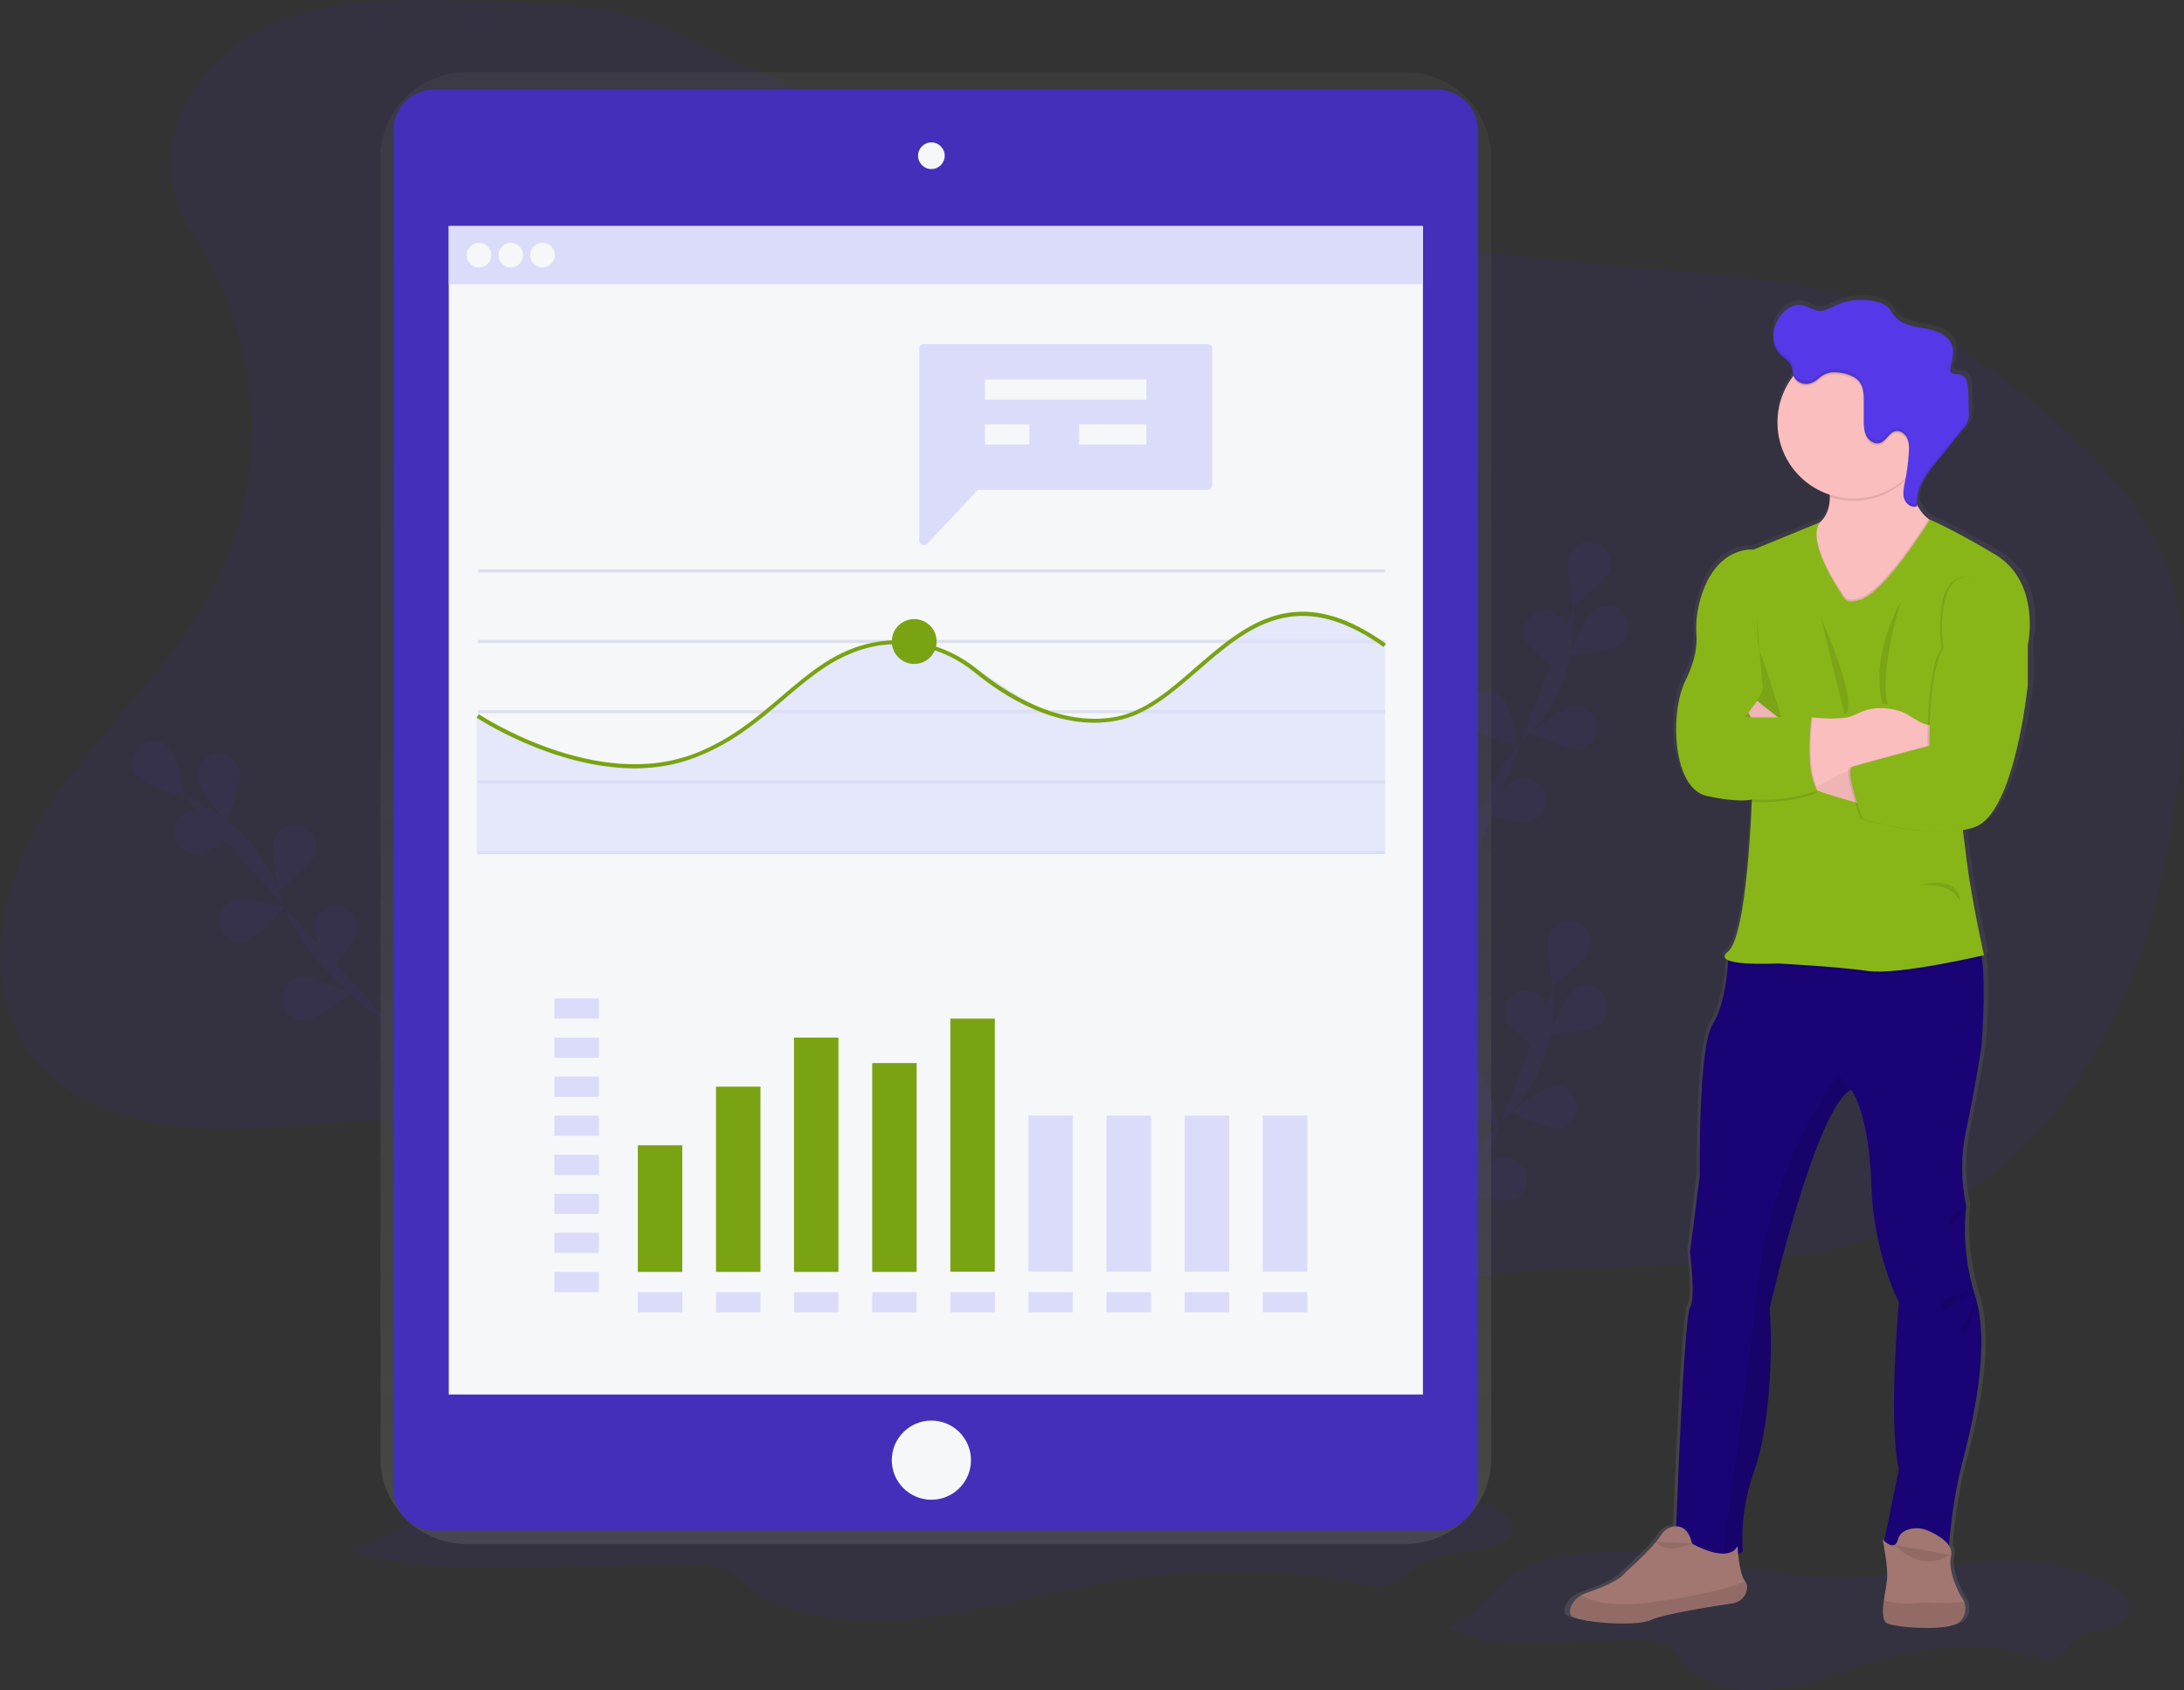 <?xml version="1.0" encoding="UTF-8"?> <!-- Generator: Adobe Illustrator 17.1.0, SVG Export Plug-In . SVG Version: 6.00 Build 0) --> <svg xmlns="http://www.w3.org/2000/svg" xmlns:xlink="http://www.w3.org/1999/xlink" id="_x37_d8641e0-c257-4791-b312-86d1704443b9" x="0px" y="0px" viewBox="0 0 1081 836.7" xml:space="preserve"><rect x="0" y="0" width="1081" height="836.7" fill="#333333" stroke="none"/> <title>report</title> <path opacity="0.1" fill="#432FB9" d="M234.4,0.6c-34.8-1.3-71.1-2.2-102.5,12.7s-55.7,51-45.2,84.2 c3.4,10.8,10.1,20.3,15.8,30.1c28.3,49.3,29.6,112.9,3.4,163.3C85.7,329.8,51.6,359.3,27,395.4S-11.6,481.6,12.6,518 c16.6,24.9,47.3,37.1,77.1,40s59.8-1.7,89.7-2.9c58.2-2.2,116.2,8.7,169.6,32.1c73.5,32.2,136.8,87.3,214.2,108.6 c9.3,2.5,19,4.6,28.5,2.9c16.8-3.1,29.1-17,42.3-28c42.1-34.9,100.4-41.4,155.1-43s111.6-0.4,161-23.8c43.1-20.5,76.3-58.6,97-101.7 s29.6-90.9,33-138.6c2-28.4,1.9-57.6-8.2-84.2c-11.4-29.9-34.6-53.6-58.8-74.4c-25.4-21.7-53-41.4-84.3-53.1 c-37.4-14-78-16-117.8-19.3c-81.7-6.8-162.7-19.8-242.4-38.9c-75.6-18.1-158.7-37.8-227.6-74.7C306.3,0.6,273.4,2,234.4,0.6z"></path> <g opacity="0.1"> <path fill="#432FB9" d="M713.9,629.7c0,0,3.5-49.6,31.5-76.7c11.8-11.3,19.6-26.1,22.3-42.1c1.2-7.6,1.7-15.4,1.5-23.1"></path> <path fill="#432FB9" d="M786.6,470.6c-2,5.5-17.9,17.7-17.9,17.7s-4-19.6-1.9-25.1c2-5.5,8.1-8.3,13.6-6.2 C785.9,459,788.6,465.1,786.6,470.6z"></path> <path fill="#432FB9" d="M791.6,507.1c-4.7,3.5-24.6,5.1-24.6,5.1s7.3-18.6,12-22.1c4.8-3.4,11.4-2.2,14.8,2.6 C797,497.2,796.1,503.6,791.6,507.1L791.6,507.1z"></path> <path fill="#432FB9" d="M771.6,558.6c-5.8,0.6-23.8-8-23.8-8s15.7-12.4,21.5-13c5.8-0.3,10.8,4.1,11.1,10 C780.7,553,776.9,557.7,771.6,558.6z"></path> <path fill="#432FB9" d="M747.6,594.2c-5.6,1.6-24.8-3.9-24.8-3.9s13.4-14.8,19-16.5c5.6-1.8,11.5,1.3,13.3,6.9 c1.8,5.6-1.3,11.5-6.9,13.3C748,594.1,747.8,594.2,747.6,594.2L747.6,594.2z"></path> <path fill="#432FB9" d="M745.8,505.4c2.5,5.3,19.3,16.1,19.3,16.1s2.3-19.8-0.2-25.1c-2.7-5.2-9-7.3-14.2-4.6 C745.7,494.3,743.6,500.3,745.8,505.4z"></path> <path fill="#432FB9" d="M718.3,547.4c4,4.3,23.3,9.6,23.3,9.6s-3.7-19.6-7.7-23.9c-4-4.3-10.7-4.5-15-0.5 C714.6,536.5,714.3,543.1,718.3,547.4z"></path> <path fill="#432FB9" d="M697.1,591.9c3.2,4.9,21.3,13.3,21.3,13.3s-0.4-20-3.5-24.9c-3.3-4.8-9.9-6-14.7-2.7 C695.5,580.9,694.2,587.1,697.1,591.9L697.1,591.9z"></path> <path fill="#432FB9" d="M786.6,470.6c-2,5.5-17.9,17.7-17.9,17.7s-4-19.6-1.9-25.1c2-5.5,8.1-8.3,13.6-6.2 C785.9,459,788.6,465.1,786.6,470.6z"></path> <path fill="#432FB9" d="M791.6,507.1c-4.7,3.5-24.6,5.1-24.6,5.1s7.3-18.6,12-22.1c4.8-3.4,11.4-2.2,14.8,2.6 C797,497.2,796.1,503.6,791.6,507.1L791.6,507.1z"></path> <path fill="#432FB9" d="M771.6,558.6c-5.8,0.6-23.8-8-23.8-8s15.7-12.4,21.5-13c5.8-0.3,10.8,4.1,11.1,10 C780.7,553,776.9,557.7,771.6,558.6z"></path> <path fill="#432FB9" d="M747.6,594.2c-5.6,1.6-24.8-3.9-24.8-3.9s13.4-14.8,19-16.5c5.6-1.8,11.5,1.3,13.3,6.9 c1.8,5.6-1.3,11.5-6.9,13.3C748,594.1,747.8,594.2,747.6,594.2L747.6,594.2z"></path> <path fill="#432FB9" d="M745.8,505.4c2.5,5.3,19.3,16.1,19.3,16.1s2.3-19.8-0.2-25.1c-2.7-5.2-9-7.3-14.2-4.6 C745.7,494.3,743.6,500.3,745.8,505.4z"></path> <path fill="#432FB9" d="M718.3,547.4c4,4.3,23.3,9.6,23.3,9.6s-3.7-19.6-7.7-23.9c-4-4.3-10.7-4.5-15-0.5 C714.6,536.5,714.3,543.1,718.3,547.4z"></path> <path fill="#432FB9" d="M697.1,591.9c3.2,4.9,21.3,13.3,21.3,13.3s-0.4-20-3.5-24.9c-3.3-4.8-9.9-6-14.7-2.7 C695.5,580.9,694.2,587.1,697.1,591.9L697.1,591.9z"></path> </g> <g opacity="0.1"> <path fill="#432FB9" d="M723.7,441.9c0,0,3.5-49.6,31.5-76.7c11.8-11.3,19.6-26.1,22.3-42.1c1.2-7.6,1.7-15.4,1.5-23.1"></path> <path fill="#432FB9" d="M796.4,282.8c-2,5.5-17.9,17.6-17.9,17.6s-4-19.6-1.9-25.1c2-5.5,8.1-8.3,13.6-6.2 C795.7,271.2,798.4,277.3,796.4,282.8z"></path> <path fill="#432FB9" d="M801.5,319.3c-4.7,3.5-24.6,5.1-24.6,5.1s7.3-18.6,12-22.1c4.6-3.6,11.3-2.8,14.9,1.8s2.8,11.3-1.8,14.9 C801.8,319,801.6,319.2,801.5,319.3z"></path> <path fill="#432FB9" d="M781.4,370.8c-5.8,0.6-23.8-8-23.8-8s15.7-12.4,21.5-13c5.8-0.7,11.1,3.4,11.9,9.2s-3.4,11.1-9.2,11.9 C781.6,370.9,781.5,370.9,781.4,370.8L781.4,370.8z"></path> <path fill="#432FB9" d="M757.4,406.4c-5.6,1.6-24.8-3.9-24.8-3.9s13.4-14.9,19-16.5c5.6-1.5,11.5,1.8,13,7.4 C766,399.1,762.9,404.8,757.4,406.4L757.4,406.4z"></path> <path fill="#432FB9" d="M755.6,317.6c2.5,5.3,19.3,16.1,19.3,16.1s2.3-19.9-0.2-25.1c-2.4-5.3-8.7-7.7-14-5.3 c-5.3,2.4-7.7,8.7-5.3,14C755.5,317.4,755.5,317.5,755.6,317.6L755.6,317.6z"></path> <path fill="#432FB9" d="M728.1,359.6c4,4.3,23.3,9.6,23.3,9.6s-3.7-19.6-7.7-23.9c-4.1-4.2-10.8-4.3-15-0.2 C724.6,349,724.4,355.4,728.1,359.6z"></path> <path fill="#432FB9" d="M706.9,404.1c3.2,4.9,21.3,13.4,21.3,13.4s-0.4-20-3.5-24.9c-3-5-9.6-6.6-14.6-3.5c-5,3-6.6,9.6-3.5,14.6 C706.7,403.8,706.8,403.9,706.9,404.1L706.9,404.1z"></path> <path fill="#432FB9" d="M796.4,282.8c-2,5.5-17.9,17.6-17.9,17.6s-4-19.6-1.9-25.1c2-5.5,8.1-8.3,13.6-6.2 C795.7,271.2,798.4,277.3,796.4,282.8z"></path> <path fill="#432FB9" d="M801.5,319.3c-4.7,3.5-24.6,5.1-24.6,5.1s7.3-18.6,12-22.1c4.6-3.6,11.3-2.8,14.9,1.8s2.8,11.3-1.8,14.9 C801.8,319,801.6,319.2,801.5,319.3z"></path> <path fill="#432FB9" d="M781.4,370.8c-5.8,0.6-23.8-8-23.8-8s15.7-12.4,21.5-13c5.8-0.7,11.1,3.4,11.9,9.2s-3.4,11.1-9.2,11.9 C781.6,370.9,781.5,370.9,781.4,370.8L781.4,370.8z"></path> <path fill="#432FB9" d="M757.4,406.4c-5.6,1.6-24.8-3.9-24.8-3.9s13.4-14.9,19-16.5c5.6-1.5,11.5,1.8,13,7.4 C766,399.1,762.9,404.8,757.4,406.4L757.4,406.4z"></path> <path fill="#432FB9" d="M755.6,317.6c2.5,5.3,19.3,16.1,19.3,16.1s2.3-19.9-0.2-25.1c-2.4-5.3-8.7-7.7-14-5.3 c-5.3,2.4-7.7,8.7-5.3,14C755.5,317.4,755.5,317.5,755.6,317.6L755.6,317.6z"></path> <path fill="#432FB9" d="M728.1,359.6c4,4.3,23.3,9.6,23.3,9.6s-3.7-19.6-7.7-23.9c-4.1-4.2-10.8-4.3-15-0.2 C724.6,349,724.4,355.4,728.1,359.6z"></path> <path fill="#432FB9" d="M706.9,404.1c3.2,4.9,21.3,13.4,21.3,13.4s-0.4-20-3.5-24.9c-3-5-9.6-6.6-14.6-3.5c-5,3-6.6,9.6-3.5,14.6 C706.7,403.8,706.8,403.9,706.9,404.1L706.9,404.1z"></path> </g> <g opacity="0.1"> <path fill="#432FB9" d="M193.2,506.9c0,0-42.7-25.5-54.3-62.5c-4.8-15.6-14.5-29.2-27.6-38.8c-6.3-4.5-13-8.4-20-11.7"></path> <path fill="#432FB9" d="M83.8,370.4c4,4.3,7.7,23.9,7.7,23.9s-19.3-5.3-23.3-9.5c-3.9-4.4-3.4-11.1,1-14.9 C73.4,366.2,79.8,366.4,83.8,370.4L83.8,370.4z"></path> <path fill="#432FB9" d="M118.6,382.4c1,5.8-6.5,24.3-6.5,24.3S98.8,391.7,97.8,386c-1.1-5.7,2.6-11.3,8.3-12.5 c5.7-1.1,11.3,2.6,12.5,8.3C118.6,382,118.6,382.2,118.6,382.4z"></path> <path fill="#432FB9" d="M155.6,423.4c-2,5.5-17.9,17.7-17.9,17.7s-4-19.6-1.9-25.1c1.9-5.5,7.9-8.5,13.4-6.6 c5.5,1.9,8.5,7.9,6.6,13.4C155.8,423.1,155.7,423.2,155.6,423.4L155.6,423.4z"></path> <path fill="#432FB9" d="M176.7,460.9c-1.1,5.8-14.6,20.5-14.6,20.5s-7.3-18.6-6.2-24.4c1.1-5.7,6.6-9.5,12.4-8.4 C174,449.6,177.7,455.2,176.7,460.9L176.7,460.9L176.7,460.9z"></path> <path fill="#432FB9" d="M96.6,422.5c5.8,0.1,23.1-10,23.1-10s-16.7-11-22.6-11.1c-5.8,0-10.6,4.7-10.6,10.5 C86.4,417.6,90.9,422.3,96.6,422.5L96.6,422.5z"></path> <path fill="#432FB9" d="M121.7,466c5.6-1.6,19-16.5,19-16.5s-19.2-5.5-24.8-3.9c-5.6,1.7-8.7,7.7-6.9,13.3 C110.6,464.3,116.2,467.4,121.7,466L121.7,466z"></path> <path fill="#432FB9" d="M151.9,504.9c5.8-0.6,21.5-13,21.5-13s-18-8.7-23.8-8c-5.8,0.3-10.3,5.3-10,11.1s5.3,10.3,11.1,10 C151.1,505,151.5,504.9,151.9,504.9z"></path> <path fill="#432FB9" d="M83.8,370.4c4,4.3,7.7,23.9,7.7,23.9s-19.3-5.3-23.3-9.5c-3.9-4.4-3.4-11.1,1-14.9 C73.4,366.2,79.8,366.4,83.8,370.4L83.8,370.4z"></path> <path fill="#432FB9" d="M118.6,382.4c1,5.8-6.5,24.3-6.5,24.3S98.8,391.7,97.8,386c-1.1-5.7,2.6-11.3,8.3-12.5 c5.7-1.1,11.3,2.6,12.5,8.3C118.6,382,118.6,382.2,118.6,382.4z"></path> <path fill="#432FB9" d="M155.6,423.4c-2,5.5-17.9,17.7-17.9,17.7s-4-19.6-1.9-25.1c1.9-5.5,7.9-8.5,13.4-6.6 c5.5,1.9,8.5,7.9,6.6,13.4C155.8,423.1,155.7,423.2,155.6,423.4L155.6,423.4z"></path> <path fill="#432FB9" d="M176.7,460.9c-1.1,5.8-14.6,20.5-14.6,20.5s-7.3-18.6-6.2-24.4c1.1-5.7,6.6-9.5,12.4-8.4 C174,449.6,177.7,455.2,176.7,460.9L176.7,460.9L176.7,460.9z"></path> <path fill="#432FB9" d="M96.6,422.5c5.8,0.1,23.1-10,23.1-10s-16.7-11-22.6-11.1c-5.8,0-10.6,4.7-10.6,10.5 C86.4,417.6,90.9,422.3,96.6,422.5L96.6,422.5z"></path> <path fill="#432FB9" d="M121.7,466c5.6-1.6,19-16.5,19-16.5s-19.2-5.5-24.8-3.9c-5.6,1.7-8.7,7.7-6.9,13.3 C110.6,464.3,116.2,467.4,121.7,466L121.7,466z"></path> <path fill="#432FB9" d="M151.9,504.9c5.8-0.6,21.5-13,21.5-13s-18-8.7-23.8-8c-5.8,0.3-10.3,5.3-10,11.1s5.3,10.3,11.1,10 C151.1,505,151.5,504.9,151.9,504.9z"></path> </g> <path opacity="0.1" fill="#432FB9" d="M716.7,806.3c28.7,12.5,63.7,4.9,96.3,5.8 c4.5,0.1,9.2,0.5,12.8,2.7s5.3,5.7,7.8,8.7c9.1,11.1,27.8,14.7,44.2,12.8s31.3-8.2,46.8-12.9c26.7-8.2,57.1-12,83.5-3 c2.4,0.8,5,1.8,7.5,1.4c5.8-0.7,7.5-6.7,11.5-10.1c7.3-6.2,23.1-4.5,26.3-12.6c1.9-4.8-2.4-9.6-7.1-12.9 c-18-12.4-43.7-14.5-67.2-12.6s-46.7,7.2-70.3,7.2c-29.5,0-57.9-8.1-87.1-11.5c-20.2-2.3-42.3-2-61.2,4.8 C739.8,781.4,735.3,797.9,716.7,806.3z"></path> <path opacity="0.1" fill="#432FB9" d="M173.4,768c49,14.1,108.8,5.5,164.4,6.5c7.6,0.1,15.7,0.5,21.8,3 s9.1,6.4,13.3,9.8c15.6,12.6,47.5,16.6,75.4,14.5s53.5-9.2,79.8-14.6c45.5-9.3,97.6-13.5,142.5-3.4c4.1,0.9,8.5,2,12.9,1.6 c9.8-0.8,12.8-7.6,19.7-11.4c12.4-7,39.4-5.1,44.9-14.3c3.2-5.4-4.2-10.9-12.2-14.6c-30.7-14-74.6-16.4-114.8-14.2 s-79.7,8.1-120,8.2c-50.3,0-98.9-9.2-148.7-12.9c-34.5-2.6-72.1-2.3-104.5,5.4C212.8,739.9,205.1,758.6,173.4,768z"></path> <linearGradient id="SVGID_1_" gradientUnits="userSpaceOnUse" x1="522.69" y1="40" x2="522.69" y2="768.68" gradientTransform="matrix(1 0 0 -1 -59.52 804.35)"> <stop offset="0" style="stop-color:#808080;stop-opacity:0.25"></stop> <stop offset="0.54" style="stop-color:#808080;stop-opacity:0.12"></stop> <stop offset="1" style="stop-color:#808080;stop-opacity:0.1"></stop> </linearGradient> <path fill="url(#SVGID_1_)" d="M695.5,35.7H230.9c-23.5,0-42.6,19-42.6,42.5c0,0,0,0,0,0v643.7c0,23.5,19.1,42.5,42.6,42.5h464.6 c23.5,0,42.6-19,42.6-42.5c0,0,0,0,0,0V78.2C738.1,54.7,719,35.6,695.5,35.7C695.5,35.7,695.5,35.7,695.5,35.7z"></path> <path fill="#432FB9" d="M214.8,44.4h496.7c11,0,20,9,20,20v673.4c0,11-9,20-20,20H214.8c-11,0-20-9-20-20V64.4 C194.8,53.4,203.7,44.4,214.8,44.4z"></path> <rect x="222.1" y="111.9" fill="#F6F7F9" width="482.2" height="578.5"></rect> <circle fill="#F6F7F9" cx="461" cy="77.1" r="6.6"></circle> <circle fill="#F6F7F9" cx="461" cy="722.9" r="19.6"></circle> <g> <rect x="222.1" y="111.9" fill="#DBDCFA" width="482.2" height="28.8"></rect> </g> <circle fill="#F6F7F9" cx="237.1" cy="126.3" r="6.1"></circle> <circle fill="#F6F7F9" cx="252.8" cy="126.3" r="6.1"></circle> <circle fill="#F6F7F9" cx="268.5" cy="126.3" r="6.1"></circle> <rect x="236.5" y="281.9" fill="#DCE0ED" width="449" height="1.5"></rect> <rect x="236.5" y="316.8" fill="#DCE0ED" width="449" height="1.5"></rect> <rect x="236.5" y="351.6" fill="#DCE0ED" width="449" height="1.5"></rect> <rect x="236.5" y="386.4" fill="#DCE0ED" width="449" height="1.5"></rect> <rect x="236.5" y="421.3" fill="#DCE0ED" width="449" height="1.5"></rect> <g opacity="0.6"> <polygon fill="#DBDCFA" points="685.5,422.8 235.9,422.8 235.9,354.3 277.1,374.6 319.8,380.4 357.3,369.1 402.4,334 425.1,320.9 441.8,317.7 457.6,318.6 483.8,331.5 519.3,354.1 547.2,357.7 569.3,350.1 616.1,311.7 640.1,303.2 665.1,307 685.5,318.8 "></polygon> </g> <path fill="#79A313" d="M314.3,380.4c-40.5,0-77.9-24.8-78.4-25.1l1.1-1.7c0.6,0.4,58.2,38.5,107.1,19.4c17.8-7,30.5-17.8,42.8-28.3 c12.8-10.9,24.9-21.3,41.5-25.7c18.9-5.1,39.6-0.5,55.4,12.4c13.5,11,40.2,28.8,68.5,23.5c14.4-2.7,26.6-13.2,39.4-24.4 c24.7-21.4,50.2-43.5,94.3-11.8l-1.2,1.6c-42.9-30.8-67.8-9.2-91.8,11.7c-13.1,11.3-25.4,22-40.4,24.8 c-29.1,5.5-56.4-12.6-70.2-23.9c-15.2-12.5-35.3-17-53.6-12c-16.1,4.4-28,14.5-40.7,25.3c-12.4,10.6-25.2,21.5-43.4,28.6 C335.1,378.6,324.7,380.4,314.3,380.4z"></path> <circle fill="#79A313" cx="452.5" cy="317.6" r="11.1"></circle> <g> <path fill="#DBDCFA" d="M597.7,170.4H457.3c-1.3,0-2.3,1-2.3,2.3c0,0,0,0,0,0v94.9c0,1.3,1,2.3,2.3,2.3c0.6,0,1.2-0.3,1.7-0.7 l24.3-26c0.4-0.5,1-0.7,1.7-0.7h112.7c1.3,0,2.3-1,2.3-2.3v0v-67.6C600,171.4,599,170.3,597.7,170.4z"></path> </g> <rect x="487.5" y="187.9" fill="#F6F7F9" width="79.9" height="10"></rect> <rect x="487.5" y="210.1" fill="#F6F7F9" width="22" height="10"></rect> <g> <rect x="274.4" y="494.3" fill="#DBDCFA" width="22" height="10"></rect> </g> <g> <rect x="274.4" y="513.7" fill="#DBDCFA" width="22" height="10"></rect> </g> <g> <rect x="274.4" y="533" fill="#DBDCFA" width="22" height="10"></rect> </g> <g> <rect x="274.4" y="552.3" fill="#DBDCFA" width="22" height="10"></rect> </g> <g> <rect x="274.4" y="571.7" fill="#DBDCFA" width="22" height="10"></rect> </g> <g> <rect x="274.4" y="591" fill="#DBDCFA" width="22" height="10"></rect> </g> <g> <rect x="274.4" y="610.3" fill="#DBDCFA" width="22" height="10"></rect> </g> <g> <rect x="274.4" y="629.7" fill="#DBDCFA" width="22" height="10"></rect> </g> <g> <rect x="315.7" y="639.7" fill="#DBDCFA" width="22" height="10"></rect> </g> <g> <rect x="354.4" y="639.7" fill="#DBDCFA" width="22" height="10"></rect> </g> <g> <rect x="393" y="639.7" fill="#DBDCFA" width="22" height="10"></rect> </g> <g> <rect x="431.7" y="639.7" fill="#DBDCFA" width="22" height="10"></rect> </g> <g> <rect x="470.4" y="639.7" fill="#DBDCFA" width="22" height="10"></rect> </g> <g> <rect x="509" y="639.7" fill="#DBDCFA" width="22" height="10"></rect> </g> <g> <rect x="547.7" y="639.7" fill="#DBDCFA" width="22" height="10"></rect> </g> <g> <rect x="586.4" y="639.7" fill="#DBDCFA" width="22" height="10"></rect> </g> <g> <rect x="625" y="639.7" fill="#DBDCFA" width="22" height="10"></rect> </g> <rect x="534.1" y="210.1" fill="#F6F7F9" width="33.3" height="10"></rect> <rect x="315.7" y="567" fill="#79A313" width="22" height="62.7"></rect> <rect x="354.4" y="538" fill="#79A313" width="22" height="91.7"></rect> <rect x="393" y="513.7" fill="#79A313" width="22" height="116"></rect> <rect x="431.7" y="526.3" fill="#79A313" width="22" height="103.4"></rect> <rect x="470.4" y="504.3" fill="#79A313" width="22" height="125.3"></rect> <g> <rect x="509" y="552.3" fill="#DBDCFA" width="22" height="77.3"></rect> </g> <g> <rect x="547.7" y="552.3" fill="#DBDCFA" width="22" height="77.3"></rect> </g> <g> <rect x="586.4" y="552.3" fill="#DBDCFA" width="22" height="77.3"></rect> </g> <g> <rect x="625" y="552.3" fill="#DBDCFA" width="22" height="77.3"></rect> </g> <linearGradient id="SVGID_2_" gradientUnits="userSpaceOnUse" x1="950.425" y1="-1.71" x2="950.425" y2="658.129" gradientTransform="matrix(1 0 0 -1 -59.52 804.35)"> <stop offset="0" style="stop-color:#808080;stop-opacity:0.25"></stop> <stop offset="0.54" style="stop-color:#808080;stop-opacity:0.12"></stop> <stop offset="1" style="stop-color:#808080;stop-opacity:0.1"></stop> </linearGradient> <path fill="url(#SVGID_2_)" d="M989.5,272.5c-23.8-13.7-32.8-17.1-32.8-17.1l-0.5-0.4c-2.6-2-4.7-4.6-6-7.6c0-0.5,0-1.1,0-1.6v0.2 c0.4-7.2,5.5-13.8,10.4-19.6l12.5-14.7c1.4-1.5,2.5-3.2,3.2-5.1c0.3-1,0.4-2.1,0.3-3.1c0-0.4,0-0.9,0-1.3c-0.1-3.6-0.2-7.3-0.3-11 c-0.1-3.2-0.9-7.2-4.1-7.9c-1.7-0.3-3.8,0.3-4.7-1.2c-0.3-0.6-0.4-1.3-0.2-1.9c0,0,0,0.1,0,0.1v-0.2c0.6-2.5,1-5,1.2-7.5 c0.1-1.3-0.1-2.6-0.5-3.8c-1.8-5.3-8.2-7.5-13.8-8.5s-11.9-1.9-15.5-6.3c-1.1-1.4-1.8-3-3.1-4.2c-1.6-1.4-3.6-2.4-5.8-2.8 c-7-1.7-14.3-1.1-20.9,1.8c-2.7,1.2-5.5,2.9-8.4,2.7s-5.8-2.3-8.8-2.9c-4.9-0.8-9.7,2.8-12.1,7.1c-1.4,2.6-2.2,5.4-2.2,8.4 c0,0.2,0,0.3,0,0.5l0,0c-0.1,3.2,1.1,6.2,3.2,8.5c2.1,2.2,5.3,3.7,6.2,6.6c0.4,1.2,0.3,2.5,0.6,3.7c0,0.1,0.1,0.3,0.1,0.4l-0.2,0.2 c-5.1,6.5-7.9,14.6-7.8,22.9c0.1,16.5,10.9,31,26.6,35.9c0,0.4,0,0.8,0,1.1c0,4.5-1.3,9.2-5.2,12.6l-33.7,13.5 c0,0-20.3-2.4-27.6,27.3c-1.2,4.9-1.6,10-1.3,15c0.3,4.5-0.3,12.4-5.5,22.5c-8.3,16.3-6.4,53.7,10.6,57.4c16.1,3.5,22.4,2,23,1.9 v0.6c-0.3,7-2.8,67.6-12.1,74.9c-2.6,2-2.1,3.4,0,4.3c0,0,0,0.4-0.1,1.1c-0.3,4.4-1.7,21.3-7.9,30.9c-7.2,11.1-6.4,75.2-6.4,75.2 l-4.8,37.8c0,0,3,23.3,0,27.4c-2.7,3.6-6.3,90-7,108.7h-0.3c-3,0.2-5.7,1.8-7.3,4.4c-4,6.5-17.9,18.4-17.9,18.4 c-3,4.3-14.2,8.4-20.1,10.3c-0.8,0.3-1.6,0.6-2.3,1c-2.2,1.2-4,3.1-5.1,5.3c-0.8,1.4-1,3-0.5,4.5c1.5,3.7,32.9,6.3,40.9,2.6 c6.3-2.9,31-6.8,41.3-8.3c3.8-0.5,6.9-3.5,7.3-7.3c0.2-1.3-0.2-2.6-1-3.7l0,0c-2-2.4-3-9.1-3.4-13.4c0.8-0.3,1.6-0.8,2.3-1.4 c-0.8-13.5,1.1-27,5.7-39.6c7.6-20,9.8-57.1,8-81.2c0,0,23.1-99.3,41.2-108.6l0,0c0.3,0.3,9.1,11.7,10.2,46.7 c1.1,35.6,14,58.9,14,58.9s-5.7,60.4,0,83l-7.4,35.7c-0.5-0.5-0.9-0.8-0.9-0.8s0.2,1,0.5,2.6l-0.2,0.8l0.3,0.1 c0.8,4.5,2.1,12.2,1.6,16.8c-0.3,2.6-1,6.2-1.5,9.6c-0.8,5.5-1,10.8,1.9,12c4.7,1.9,32.5,4.5,37.3-1.6c2.2-2.5,2.7-6.1,1.4-9.2 c-0.3-0.8-0.8-1.6-1.4-2.3c0,0-7.4-12.1-5.3-20.6c0.4-1.7,0.1-3.5-0.9-4.9c0.3-4.2,2-23.5,6.4-39.9c4.7-17.8,14.7-56.9,7.4-82.6l0,0 c-0.3-1-0.6-2-0.9-3c-4.2-14-5.7-28.8-4.2-43.3c-2.7-12.5-2.7-25.3,0-37.8c4.5-20.8,7.7-41.1,7.7-41.1s2.5-27.4,0.3-44.2l-0.2-1.1 l1.2-0.3c0,0-6.4-28.5-8.7-46.7c-0.5-4.3-1.2-9.7-2-15.5c2.1-0.3,4.2-0.8,6.2-1.5c20.4-7.1,26.8-70.8,26.8-70.8v-20.2 C1006.5,317.1,1013.3,286.2,989.5,272.5z M837.3,764.6c-0.6-0.3-1-0.5-1-0.5l0,0L837.3,764.6z"></path> <path fill="#1A0375" d="M977.2,640.3c8.9,25.5-1.5,66.8-6.3,85.3s-6.3,40.6-6.3,40.6c-18.8,3-32.5-0.8-32.5-0.8l7.8-38 c-5.5-22.5,0-82.7,0-82.7s-12.5-23.3-13.7-58.7c-1.1-34.9-9.7-46.2-10-46.5l0,0c-17.7,9.2-40.3,108.2-40.3,108.2 c1.8,24-0.4,60.9-7.8,80.9c-4.5,12.7-6.4,26.1-5.5,39.5c-2.6,2.2-6.2,2.5-10,1.9c-10.5-1.7-23.1-10.8-23.1-10.8s4-107.8,7-111.9 s0-27.3,0-27.3l4.8-37.7c0,0-0.7-63.9,6.3-75c6.1-9.6,7.5-26.4,7.7-30.8c0-0.7,0.1-1.1,0.1-1.1l10.7-12.8c0,0,103.4-7.8,111.1,0 c1.9,1.9,3.1,6.2,3.8,11.7c2.1,16.8-0.3,44.1-0.3,44.1s-3.1,20.3-7.5,41c-2.7,12.4-2.7,25.2,0,37.7 C971.6,611.6,973,626.2,977.2,640.3z"></path> <path fill="#A27772" d="M970.7,802.2c-4.6,6.1-31.8,3.5-36.4,1.6c-2.8-1.2-2.6-6.5-1.8-11.9c0.5-3.5,1.2-7,1.5-9.6 c0.7-6.7-2.2-20.1-2.2-20.1s6.1,6.5,7.6,0c0.7-2.8,2.9-4.3,5.3-5c3.2-1,6.6-0.7,9.6,0.6c4.8,2.1,12.8,6.5,11.4,12.5 c-2,8.5,5.2,20.5,5.2,20.5c0.6,0.7,1,1.5,1.3,2.3C973.3,796.1,972.8,799.6,970.7,802.2z"></path> <path opacity="0.1" d="M970.7,802.2c-4.6,6.1-31.8,3.5-36.4,1.6c-2.8-1.2-2.6-6.5-1.8-11.9 c2.9,1.4,7.9,2.5,16.1,1.7c1.9-0.2,3.9-0.2,5.8-0.2c5.9,0.3,11.8,0.2,17.6-0.3C973.3,796.1,972.8,799.6,970.7,802.2z"></path> <path opacity="0.1" d="M876,647.6c1.8,24-0.4,60.9-7.8,80.9c-4.5,12.7-6.4,26.1-5.5,39.5 c-2.6,2.2-6.2,2.5-10,1.9c2.2-15.6,11.7-82.7,17.8-135.7c6.9-60.4,39.3-101.9,39.3-101.9l6.5,7.1C898.5,548.7,876,647.6,876,647.6z"></path> <path fill="#FBBEBE" d="M959.6,259.6l-4.5,22.1L933,318.8l-27.2-11.6c0,0-37-38.8-13.8-44.3c2.8-0.6,5.4-1.8,7.7-3.4 c4.6-3.4,6-8.5,6-13.4c0-8.1-3.8-15.9-3.8-15.9l47.6-15c-2,6.3-3.1,12.7-3.4,19.3c-0.4,13,4.5,19.4,8.4,22.4 C956.1,258.1,957.8,259,959.6,259.6z"></path> <path opacity="0.1" d="M949.6,215.3c-2,6.3-3.1,12.7-3.4,19.3c-0.9,1-1.8,2-2.8,2.9 c-10,9.6-24.5,12.9-37.7,8.6c0-8.1-3.8-15.9-3.8-15.9L949.6,215.3z"></path> <path fill="#FBBEBE" d="M955.1,209.2c0,20.8-16.9,37.7-37.7,37.6c-20.8,0-37.7-16.9-37.6-37.7c0-20.8,16.9-37.7,37.7-37.6 c0,0,0,0,0,0c20.7-0.1,37.6,16.7,37.6,37.4C955.1,209,955.1,209.1,955.1,209.2z"></path> <path opacity="0.1" d="M959.6,259.6l-4.5,22.1L933,318.8l-27.2-11.6c0,0-37-38.8-13.8-44.3 c2.8-0.6,5.4-1.8,7.7-3.4c-4.2,11.5,13.1,35.6,13.1,35.6c2,3,6.7,1.1,6.7,1.1c11.2-1.7,31.7-33.8,35.1-39.1 C956.1,258.1,957.8,259,959.6,259.6z"></path> <path opacity="0.1" d="M980.9,474.4c-6.6,1.5-42.8,9.5-56.6,7.5c-15.1-2.2-44.6-3.7-44.6-3.7 s-18.7,1-24.5-1.6c0-0.7,0.1-1.1,0.1-1.1l10.7-12.8c0,0,103.4-7.8,111.2,0C979.1,464.6,980.2,468.9,980.9,474.4z"></path> <path fill="#88B618" d="M912.9,296.1c0,0-19.5-27-12.1-37.5l-32.9,13.5c0,0-19.8-2.4-27,27.2c-1.1,4.9-1.6,10-1.2,15 c0.3,4.5-0.3,12.3-5.4,22.5c-8.1,16.3-6.3,53.5,10.3,57.2s22.5,1.8,22.5,1.8s-2.2,67.6-11.8,75.3s24.5,5.9,24.5,5.9 s29.4,1.5,44.6,3.7s57.6-7.8,57.6-7.8s-6.3-28.4-8.5-46.5s-7.4-56.6-7.4-56.6l37.7-51c0,0,6.6-30.8-16.6-44.5s-32-17-32-17 s-23.3,38-35.5,39.9C919.5,297.2,914.9,299.1,912.9,296.1z"></path> <path opacity="0.1" d="M869.7,306.8c0,0-0.4,12.2,1.8,17s10.3,31.4,10.3,31.4h-18.5 c0,0,10-10.7,9.2-15.9S869.7,306.8,869.7,306.8z"></path> <path fill="#FBBEBE" d="M924.3,398.8c0,0-40.8-10-44.6-18.5s-14.3-27.5-14.3-27.5l4.3-5.8l19.8,15.6c0,0,23.6,18.8,34.7,20.7 S924.3,398.8,924.3,398.8z"></path> <path opacity="5.000000e-002" d="M924.3,398.8c0,0-40.8-10-44.6-18.5s-14.3-27.5-14.3-27.5l4.3-5.8 l19.8,15.6c0,0,23.6,18.8,34.7,20.7S924.3,398.8,924.3,398.8z"></path> <path fill="#FBBEBE" d="M959.6,350.8v22.1H956c-17.6,0-34.8,4.5-50.2,13l-6.7,3.7l-1.8,1l-11.5-25.8l10.7-9.6h0.5 c2.6,0.3,14,1.2,18.8-0.4c4.6-1.5,10.2-6.5,23.7-3c6.6,1.7,12.3,9.1,18.7,6.8L959.6,350.8z"></path> <path opacity="0.1" d="M995.2,310.5l7.4,8.3V339c0,0-6.3,63.5-26.2,70.5s-55.5-4.1-55.5-4.1 s-9.2-24.4-4.9-25.8s38-10.4,38-10.4s-0.5-37.3,6.9-48.3c0,0-4.8-34.7,11.8-35.4S995.2,310.5,995.2,310.5z"></path> <path fill="#88B618" d="M996.3,310.5l7.4,8.3V339c0,0-6.3,63.5-26.3,70.5s-55.5-4.1-55.5-4.1s-9.2-24.4-4.9-25.8s38-10.4,38-10.4 s-0.5-37.3,6.9-48.3c0,0-4.8-34.7,11.8-35.4C990.4,284.7,996.3,310.5,996.3,310.5z"></path> <path opacity="0.1" d="M944.8,225.2c0.2-2.4,0.2-5-0.8-7.2s-3.5-3.9-5.9-3.4c-3.2,0.7-4.5,4.9-7.6,5.8 c-2.6,0.8-5.5-1-6.7-3.5s-1.3-5.3-1.3-8c0-3.1,0-6.2,0-9.3c0-3.4-0.1-7-2.2-9.6c-2.6-3.3-8.6-4.7-12.7-4.6c-2.7,0-5.3,1.1-7.2,2.9 c-2.2,1.8-4.7,3.2-7.6,2.7c-2.5-0.4-4.6-2.2-5.3-4.6v-0.1c12.6-16.6,36.2-19.9,52.8-7.3s19.9,36.2,7.3,52.8 c-1.2,1.6-2.6,3.1-4.1,4.5C944.1,232.7,944.6,228.9,944.8,225.2z"></path> <path fill="#5538E8" d="M892.8,190c-2.5-0.4-4.6-2.2-5.3-4.6c-0.3-1.2-0.2-2.5-0.6-3.6c-0.9-2.9-4-4.4-6-6.6 c-4.2-4.4-3.9-11.7-0.9-17c2.4-4.3,7-7.9,11.8-7.1c3,0.5,5.6,2.6,8.6,2.8s5.6-1.4,8.2-2.7c6.4-2.9,13.6-3.5,20.4-1.8 c2.1,0.4,4,1.4,5.6,2.8c1.1,1.4,2.1,2.8,3,4.2c3.5,4.4,9.6,5.3,15.1,6.2s11.7,3.2,13.5,8.4c1.2,3.5,0,7.3-0.7,10.9 c-0.2,0.7-0.2,1.5,0.1,2.3c0.9,1.4,3,0.8,4.6,1.2c3.1,0.6,3.9,4.7,4,7.8c0.1,3.6,0.2,7.3,0.3,10.9c0.4,3.4-0.9,6.8-3.5,9.1 L959,228.1c-5.4,6.5-11.2,14.1-10.1,22.5c-2.6,1.1-5.6-1.1-6.4-3.8s-0.2-5.6,0.4-8.3c1-4.8,1.6-9.6,1.9-14.4c0.2-2.4,0.2-5-0.8-7.2 s-3.5-4-5.9-3.4c-3.2,0.7-4.5,4.9-7.6,5.8c-2.6,0.8-5.5-1-6.7-3.5s-1.3-5.3-1.3-8v-9.3c0-3.4-0.1-7-2.2-9.6 c-2.6-3.3-8.6-4.7-12.7-4.6c-2.7,0-5.3,1.1-7.2,2.9C898.2,189.1,895.7,190.5,892.8,190z"></path> <path opacity="0.1" d="M901.3,305.9l11.6,47.5C912.8,353.4,921.9,353.4,901.3,305.9z"></path> <path opacity="0.1" d="M940.8,298c0,0-15.1,24.8-9.2,50.4l2.8,0.2C934.4,348.6,929.3,336.7,940.8,298z"></path> <path opacity="0.1" d="M950.4,438.3c0,0,18.6-6.1,19.9,8.1C970.3,446.4,966.8,436.6,950.4,438.3z"></path> <path opacity="0.1" d="M896.6,356.4c0,0-3.7,25.9,3,36.2c0,0-13.5,5.5-32.5,4.4l-2.3-40.6H896.6z"></path> <path opacity="0.1" d="M899.2,389.6l-1.8,1l-11.5-25.8l10.7-9.6h0.5l0,0 C897,356.4,894,378.6,899.2,389.6z"></path> <path fill="#88B618" d="M896.6,355.2c0,0-3.7,25.8,3,36.2c0,0-13.5,5.5-32.5,4.4l-12.9-40.6L896.6,355.2z"></path> <path fill="#A27772" d="M864.7,786.5c-0.4,3.8-3.4,6.8-7.2,7.3c-10,1.5-34.2,5.3-40.3,8.2c-7.8,3.7-38.4,1.1-39.9-2.6 c-0.4-1.5-0.2-3.1,0.5-4.4c1.1-2.3,2.8-4.1,5-5.3c0.7-0.4,1.4-0.7,2.2-1c5.8-1.9,16.7-6,19.6-10.3c0,0,13.6-11.9,17.5-18.3 c1.5-2.6,4.1-4.2,7.1-4.4c3.2-0.2,6.8,1.5,8.3,8.6c0,0,17.7,10.1,22.5,1.2c0,0,0.7,13.6,3.7,17.3l0,0 C864.6,783.8,864.9,785.2,864.7,786.5z"></path> <path opacity="0.1" d="M864.7,786.5c-0.4,3.8-3.4,6.8-7.2,7.3c-10,1.5-34.2,5.3-40.3,8.2 c-7.8,3.7-38.4,1.1-39.9-2.6c-0.4-1.5-0.2-3.1,0.5-4.4c1.1-2.3,2.8-4.1,5-5.3c5,3.3,16.1,6.6,40.5,2.8c23.3-3.6,34.8-7.2,40.4-9.6 l0,0C864.6,783.8,864.9,785.2,864.7,786.5z"></path> <g opacity="0.1"> <path d="M965.5,182.7v-0.2c0.5-2.8,1.3-5.6,1.1-8.4c-0.2,2.3-0.6,4.5-1.1,6.7C965.3,181.4,965.3,182,965.5,182.7z"></path> <path d="M943.9,217.2c0.6,1.3,0.9,2.8,0.9,4.2c0.2-2-0.1-4-0.9-5.9c-1-2.2-3.5-3.9-5.8-3.4c-3.2,0.7-4.5,4.9-7.6,5.8 c-2.6,0.8-5.5-1-6.7-3.5s-1.3-5.3-1.3-8c0-3.1,0-6.2,0-9.3c0-3.4-0.1-7-2.2-9.6c-2.6-3.3-8.6-4.7-12.7-4.6c-2.7,0-5.3,1.1-7.2,2.9 c-2.2,1.8-4.7,3.2-7.6,2.7c-2.5-0.4-4.6-2.2-5.3-4.6c-0.3-1.2-0.2-2.5-0.6-3.6c-0.9-2.9-4-4.4-6-6.6c-1.9-2.1-3-4.9-3.1-7.8 c-0.3,3.5,0.8,6.9,3.1,9.5c2.1,2.2,5.2,3.7,6,6.6c0.3,1.2,0.3,2.4,0.6,3.6c0.7,2.4,2.8,4.2,5.3,4.6c3,0.5,5.4-0.9,7.6-2.7 c2-1.8,4.5-2.9,7.2-2.9c4-0.1,10.1,1.3,12.7,4.6c2.1,2.6,2.2,6.3,2.2,9.6c0,3.1,0,6.2,0,9.3c0,2.7,0,5.6,1.3,8s4.1,4.3,6.7,3.5 c3.1-1,4.5-5.1,7.6-5.8C940.5,213.3,942.9,215,943.9,217.2z"></path> <path d="M974.3,207c-0.7,1.9-1.7,3.6-3.1,5.1c-4.1,4.9-8.1,9.8-12.2,14.7c-5.1,6.2-10.6,13.3-10.2,21.2c0.4-7.2,5.4-13.8,10.2-19.5 l12.2-14.6c1.4-1.5,2.5-3.2,3.1-5.1c0.3-1.3,0.4-2.7,0.3-4C974.6,205.5,974.5,206.3,974.3,207z"></path> <path d="M942.5,245.5c-0.2-0.7-0.3-1.3-0.4-2c-0.1,1.2,0,2.5,0.4,3.6c0.8,2.7,3.9,4.9,6.5,3.7c-0.1-0.5-0.1-1.1-0.1-1.6 C946.2,250.3,943.3,248.1,942.5,245.5z"></path> </g> <path opacity="0.1" d="M819.7,763.3c0,0,3.9,6.8,17.8,0.8"></path> <path opacity="0.1" d="M938,765c0,0,12.1,14.2,27.3,4.7"></path> <path opacity="0.1" d="M973.1,597c0,0-8.5,5.3-8.8,8.4s4.4-2.2,4.4-2.2L973.1,597z"></path> <path opacity="0.1" d="M976.5,637.9c-3,2.5-6.6,3.9-10.5,4.1c-6.4,0.3-5.8,8.6-1.7,6.1 C968.5,645.6,976.5,637.9,976.5,637.9z"></path> <path opacity="0.1" d="M978.1,643.2c0,0-4.1,20.1-7.4,16.2"></path> </svg> 